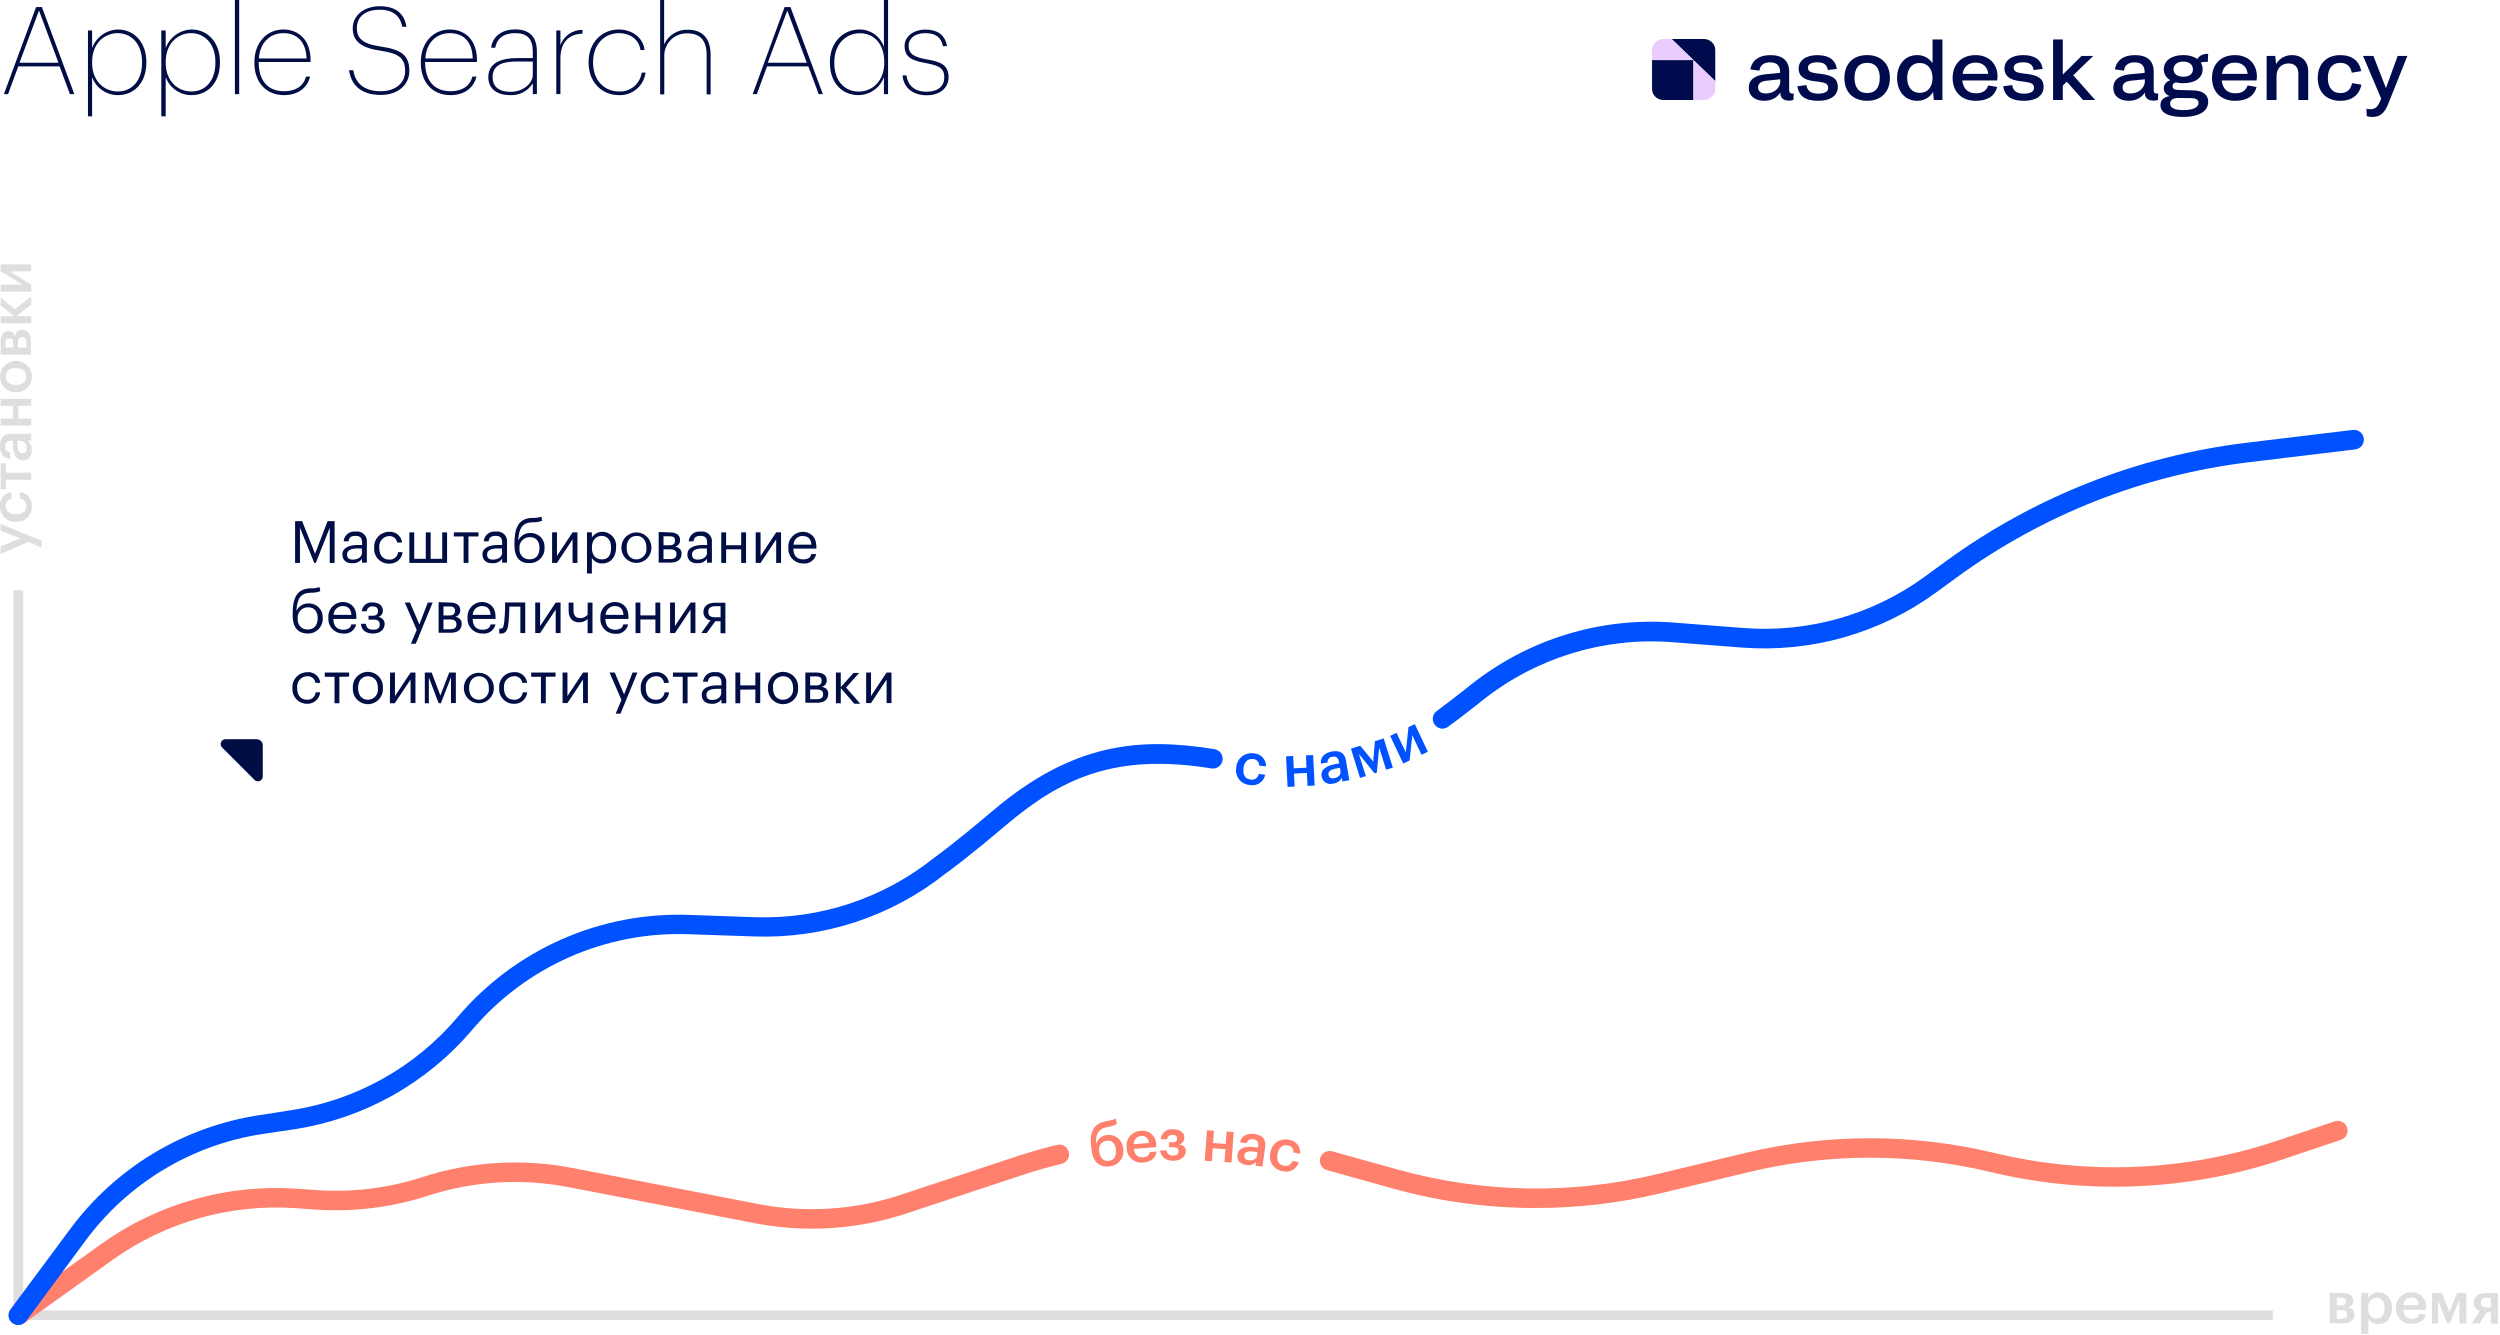 <?xml version="1.0" encoding="UTF-8"?> <svg xmlns="http://www.w3.org/2000/svg" width="513" height="274" viewBox="0 0 513 274" fill="none"> <g clip-path="url(#clip0)"> <path d="M224 236L223.93 235.56C223.53 232.82 224.101 230.64 226.801 230.1L227.18 230.04C227.802 229.946 228.409 229.778 228.991 229.54L229.15 230.67C228.583 230.969 227.967 231.165 227.33 231.25L227.03 231.32C225.3 231.67 224.82 232.86 224.92 234.63H224.98C225.129 234.166 225.411 233.755 225.792 233.451C226.173 233.147 226.635 232.962 227.12 232.92C227.517 232.858 227.923 232.879 228.311 232.983C228.699 233.086 229.061 233.269 229.374 233.521C229.688 233.772 229.945 234.086 230.13 234.442C230.316 234.798 230.425 235.189 230.45 235.59V235.66C230.537 236.082 230.533 236.518 230.44 236.938C230.346 237.359 230.165 237.755 229.909 238.102C229.652 238.448 229.326 238.736 228.95 238.948C228.575 239.159 228.159 239.29 227.73 239.33C225.78 239.62 224.33 238.63 224 236ZM229 235.88V235.83C228.81 234.56 228.15 233.91 227.06 234.07C226.802 234.105 226.554 234.196 226.334 234.336C226.114 234.476 225.927 234.663 225.786 234.883C225.645 235.102 225.554 235.35 225.519 235.609C225.483 235.867 225.504 236.13 225.58 236.38V236.44C225.77 237.67 226.51 238.36 227.58 238.2C228.65 238.04 229.131 237.22 228.941 235.9L229 235.88Z" fill="#FF806C"></path> <path d="M231.2 235.62V235.53C231.132 235.11 231.153 234.681 231.264 234.27C231.374 233.859 231.571 233.476 231.84 233.147C232.11 232.818 232.446 232.55 232.827 232.361C233.208 232.172 233.625 232.066 234.05 232.05C234.46 231.994 234.877 232.029 235.272 232.152C235.667 232.274 236.031 232.482 236.337 232.761C236.643 233.039 236.884 233.381 237.044 233.763C237.203 234.145 237.277 234.557 237.26 234.97V235.39L232.68 235.76C232.82 236.95 233.46 237.56 234.55 237.47C235.43 237.4 235.85 237.02 235.91 236.4L237.31 236.29C237.21 237.63 236.22 238.42 234.6 238.55C234.18 238.607 233.752 238.573 233.346 238.453C232.939 238.332 232.563 238.126 232.241 237.849C231.92 237.573 231.661 237.231 231.482 236.846C231.302 236.462 231.206 236.044 231.2 235.62V235.62ZM234.12 233.1C233.703 233.133 233.315 233.329 233.04 233.645C232.765 233.961 232.625 234.372 232.65 234.79L235.77 234.54C235.6 233.45 235 233 234.12 233.1V233.1Z" fill="#FF806C"></path> <path d="M241.91 234.81C242.78 234.94 243.32 235.38 243.33 236.19C243.33 237.33 242.33 238.19 240.79 238.19C239.25 238.19 238.2 237.44 238.04 236.06H239.37C239.388 236.222 239.439 236.379 239.52 236.521C239.6 236.663 239.709 236.788 239.839 236.887C239.969 236.986 240.117 237.058 240.276 237.098C240.434 237.138 240.599 237.145 240.76 237.12C241.51 237.12 241.84 236.77 241.83 236.21C241.83 235.66 241.46 235.39 240.75 235.41H239.88V234.41H240.62C241.28 234.41 241.55 234.14 241.54 233.61C241.54 233.18 241.27 232.87 240.6 232.89C240.469 232.875 240.335 232.886 240.208 232.922C240.081 232.959 239.962 233.02 239.859 233.103C239.756 233.186 239.67 233.288 239.607 233.405C239.543 233.521 239.504 233.648 239.49 233.78H238.17C238.194 233.481 238.277 233.19 238.415 232.924C238.552 232.658 238.742 232.422 238.972 232.231C239.202 232.039 239.468 231.895 239.754 231.807C240.041 231.719 240.342 231.69 240.64 231.72C241.98 231.72 243.01 232.29 243.03 233.36C243.065 233.699 242.968 234.039 242.76 234.309C242.551 234.578 242.247 234.758 241.91 234.81V234.81Z" fill="#FF806C"></path> <path d="M248.85 235.62L248.67 238.28L247.22 238.18L247.66 231.92L249.1 232.02L248.93 234.54L251.52 234.73L251.7 232.2L253.15 232.3L252.71 238.56L251.26 238.46L251.45 235.8L248.85 235.62Z" fill="#FF806C"></path> <path d="M253.93 236.94C254.13 235.49 255.62 235.16 257.39 235.4L258.16 235.5V235.18C258.27 234.34 258.05 233.9 257.16 233.78C257.019 233.74 256.872 233.729 256.727 233.749C256.582 233.768 256.442 233.818 256.317 233.894C256.193 233.97 256.085 234.071 256.001 234.191C255.917 234.311 255.859 234.447 255.83 234.59L254.44 234.4C254.77 232.97 256 232.52 257.44 232.71C258.88 232.9 259.84 233.61 259.61 235.32L259.06 239.4L257.64 239.2L257.75 238.44C257.494 238.701 257.177 238.895 256.828 239.003C256.479 239.111 256.108 239.131 255.75 239.06C254.62 238.91 253.76 238.23 253.93 236.94ZM257.93 237.02L258.02 236.41L257.28 236.31C256.19 236.16 255.45 236.31 255.35 237.07C255.28 237.6 255.52 237.98 256.23 238.07C257.14 238.2 257.84 237.83 258 237L257.93 237.02Z" fill="#FF806C"></path> <path d="M260.691 236.55V236.45C260.753 236.028 260.902 235.624 261.128 235.262C261.354 234.9 261.653 234.59 262.005 234.349C262.357 234.109 262.756 233.944 263.175 233.865C263.594 233.786 264.025 233.794 264.441 233.89C264.786 233.917 265.122 234.014 265.429 234.174C265.736 234.335 266.008 234.556 266.227 234.824C266.447 235.092 266.61 235.402 266.707 235.734C266.804 236.067 266.832 236.416 266.791 236.76L265.411 236.48C265.433 236.307 265.419 236.131 265.371 235.964C265.323 235.796 265.241 235.64 265.131 235.506C265.021 235.371 264.884 235.26 264.729 235.18C264.574 235.1 264.404 235.052 264.231 235.04C263.231 234.84 262.411 235.45 262.161 236.72V236.82C261.891 238.17 262.411 239 263.451 239.21C263.815 239.308 264.204 239.258 264.532 239.071C264.859 238.883 265.1 238.574 265.201 238.21L266.501 238.47C266.406 238.812 266.245 239.131 266.025 239.409C265.806 239.688 265.533 239.919 265.223 240.091C264.913 240.262 264.571 240.37 264.219 240.408C263.866 240.445 263.51 240.412 263.171 240.31C262.748 240.251 262.344 240.103 261.983 239.875C261.623 239.648 261.315 239.346 261.081 238.991C260.846 238.635 260.69 238.233 260.623 237.812C260.555 237.391 260.578 236.961 260.691 236.55V236.55Z" fill="#FF806C"></path> <path d="M253.68 157.55V157.46C253.707 157.035 253.822 156.62 254.018 156.241C254.213 155.862 254.484 155.527 254.814 155.258C255.145 154.989 255.527 154.79 255.938 154.675C256.348 154.56 256.778 154.531 257.2 154.59C257.546 154.59 257.889 154.659 258.208 154.795C258.528 154.93 258.816 155.128 259.057 155.377C259.298 155.626 259.486 155.922 259.61 156.245C259.734 156.568 259.792 156.914 259.78 157.26L258.38 157.1C258.387 156.926 258.358 156.752 258.297 156.589C258.235 156.427 258.141 156.278 258.021 156.152C257.9 156.026 257.756 155.925 257.596 155.856C257.436 155.787 257.264 155.751 257.09 155.75C256.09 155.64 255.31 156.32 255.16 157.6V157.7C255 159.07 255.58 159.85 256.64 159.97C256.825 160.005 257.014 160.002 257.198 159.963C257.382 159.924 257.556 159.848 257.71 159.742C257.864 159.635 257.996 159.498 258.097 159.34C258.199 159.182 258.267 159.005 258.3 158.82L259.62 158.97C259.554 159.318 259.42 159.649 259.225 159.944C259.03 160.239 258.777 160.492 258.483 160.689C258.189 160.885 257.858 161.021 257.511 161.088C257.164 161.155 256.806 161.153 256.46 161.08C256.036 161.056 255.622 160.942 255.245 160.745C254.868 160.549 254.538 160.275 254.275 159.941C254.012 159.607 253.823 159.222 253.721 158.809C253.618 158.397 253.604 157.968 253.68 157.55V157.55Z" fill="#0051FF"></path> <path d="M265.53 158.74L265.66 161.4L264.21 161.47L263.9 155.2L265.35 155.13L265.48 157.66L268.08 157.53L268 155L269.45 154.93L269.76 161.19L268.31 161.27L268.18 158.61L265.53 158.74Z" fill="#0051FF"></path> <path d="M271.2 159.3C270.96 157.85 272.28 157.09 274.04 156.79L274.81 156.66L274.75 156.34C274.61 155.5 274.27 155.15 273.42 155.29C273.275 155.296 273.134 155.332 273.004 155.395C272.874 155.458 272.758 155.547 272.665 155.657C272.571 155.767 272.501 155.895 272.458 156.033C272.416 156.171 272.403 156.316 272.42 156.46L271.04 156.7C270.92 155.24 271.95 154.44 273.34 154.2C274.73 153.96 275.9 154.34 276.19 156.04L276.88 160.1L275.48 160.34L275.35 159.58C275.181 159.91 274.933 160.193 274.627 160.403C274.322 160.612 273.968 160.742 273.6 160.78C273.345 160.866 273.074 160.896 272.806 160.865C272.538 160.835 272.281 160.746 272.052 160.605C271.822 160.463 271.627 160.273 271.48 160.047C271.333 159.822 271.237 159.567 271.2 159.3ZM275.06 158.18L274.96 157.56L274.23 157.69C273.14 157.87 272.48 158.24 272.61 159C272.7 159.52 273.04 159.81 273.75 159.69C274.64 159.54 275.2 159 275.06 158.18Z" fill="#0051FF"></path> <path d="M280.27 159.26L279.08 159.63L277.21 153.63L279.12 153.03L281.79 156.29L282.13 152.09L283.93 151.52L285.81 157.52L284.44 157.94L283 153.43L282.52 158.54L282.06 158.69L278.83 154.69L280.27 159.26Z" fill="#0051FF"></path> <path d="M285.26 151L286.57 150.38L288.47 154.38L289.02 149.21L290.32 148.59L293 154.26L291.7 154.88L289.81 150.88L289.25 156.05L287.94 156.67L285.26 151Z" fill="#0051FF"></path> <path d="M62 106.94L64.65 113.62L67.22 106.94H68.66V115.51H67.66V108.29L64.81 115.51H64.49L61.55 108.29V115.51H60.55V106.94H62Z" fill="#000E45"></path> <path d="M70.26 113.77C70.26 112.33 71.79 111.83 73.4 111.83H74.3V111.37C74.3 110.37 73.91 109.96 72.95 109.96C71.99 109.96 71.61 110.33 71.51 111.08H70.51C70.533 110.783 70.617 110.493 70.756 110.229C70.895 109.965 71.086 109.732 71.318 109.545C71.551 109.358 71.819 109.22 72.106 109.14C72.394 109.06 72.694 109.04 72.99 109.08C73.297 109.032 73.611 109.057 73.907 109.152C74.204 109.246 74.474 109.409 74.696 109.626C74.918 109.844 75.087 110.11 75.188 110.404C75.289 110.698 75.321 111.012 75.28 111.32V115.46H74.28V114.67C74.05 114.977 73.746 115.221 73.396 115.379C73.046 115.536 72.662 115.602 72.28 115.57C71.18 115.62 70.26 115.05 70.26 113.77ZM74.26 113.32V112.54H73.39C72.13 112.54 71.21 112.86 71.21 113.77C71.21 114.43 71.52 114.83 72.4 114.83C73.49 114.83 74.3 114.28 74.3 113.32H74.26Z" fill="#000E45"></path> <path d="M76.78 112.44V112.34C76.758 111.93 76.819 111.521 76.96 111.135C77.1 110.75 77.317 110.397 77.597 110.097C77.877 109.797 78.215 109.557 78.59 109.391C78.965 109.225 79.37 109.136 79.78 109.13C80.103 109.094 80.43 109.123 80.743 109.214C81.055 109.305 81.346 109.458 81.599 109.662C81.852 109.867 82.062 110.12 82.216 110.406C82.371 110.692 82.467 111.006 82.5 111.33H81.5C81.44 110.939 81.235 110.584 80.925 110.337C80.616 110.091 80.225 109.97 79.83 110C79.538 110.014 79.253 110.089 78.991 110.218C78.73 110.348 78.498 110.53 78.31 110.754C78.123 110.977 77.983 111.237 77.9 111.517C77.818 111.797 77.793 112.09 77.83 112.38V112.48C77.83 114.03 78.67 114.83 79.89 114.83C80.33 114.861 80.765 114.718 81.101 114.432C81.438 114.146 81.649 113.74 81.69 113.3H82.61C82.541 113.969 82.219 114.587 81.71 115.026C81.2 115.465 80.542 115.692 79.87 115.66C79.449 115.674 79.03 115.599 78.64 115.44C78.25 115.281 77.898 115.042 77.607 114.739C77.316 114.435 77.091 114.073 76.949 113.677C76.806 113.281 76.749 112.86 76.78 112.44V112.44Z" fill="#000E45"></path> <path d="M85 109.24V114.67H87.37V109.24H88.37V114.67H90.74V109.24H91.74V115.51H84V109.24H85Z" fill="#000E45"></path> <path d="M96.13 110.08V115.51H95.13V110.08H93.13V109.24H98.18V110.08H96.13Z" fill="#000E45"></path> <path d="M99 113.77C99 112.33 100.53 111.83 102.14 111.83H103.04V111.37C103.04 110.37 102.66 109.96 101.7 109.96C100.74 109.96 100.35 110.33 100.26 111.08H99.26C99.284 110.782 99.369 110.492 99.509 110.228C99.65 109.964 99.842 109.732 100.075 109.545C100.308 109.357 100.577 109.22 100.865 109.14C101.153 109.06 101.454 109.04 101.75 109.08C102.057 109.032 102.371 109.057 102.668 109.152C102.964 109.246 103.234 109.409 103.456 109.626C103.678 109.844 103.847 110.11 103.948 110.404C104.05 110.698 104.081 111.012 104.04 111.32V115.46H103.04V114.67C102.811 114.978 102.507 115.223 102.157 115.38C101.807 115.538 101.422 115.603 101.04 115.57C99.94 115.62 99 115.05 99 113.77ZM103 113.32V112.54H102.14C100.88 112.54 99.95 112.86 99.95 113.77C99.95 114.43 100.27 114.83 101.14 114.83C102.26 114.83 103.06 114.28 103.06 113.32H103Z" fill="#000E45"></path> <path d="M105.57 111.94V111.55C105.57 108.85 106.07 106.43 109.07 106.28H109.31C109.917 106.296 110.523 106.208 111.1 106.02L111.23 106.86C110.625 107.092 109.979 107.201 109.33 107.18H109.15C107.15 107.27 106.48 108.48 106.35 110.81H106.4C106.63 110.36 106.983 109.985 107.419 109.729C107.855 109.474 108.355 109.349 108.86 109.37C109.252 109.359 109.641 109.431 110.003 109.579C110.366 109.728 110.693 109.95 110.964 110.233C111.235 110.515 111.444 110.851 111.578 111.219C111.712 111.587 111.767 111.979 111.74 112.37C111.764 112.787 111.701 113.204 111.555 113.594C111.408 113.985 111.182 114.341 110.89 114.639C110.598 114.938 110.248 115.172 109.86 115.327C109.473 115.482 109.057 115.555 108.64 115.54C106.85 115.62 105.57 114.53 105.57 111.94ZM110.7 112.46C110.7 111.1 110.04 110.22 108.76 110.22C108.459 110.206 108.159 110.258 107.879 110.372C107.6 110.486 107.349 110.66 107.144 110.881C106.938 111.101 106.783 111.364 106.689 111.65C106.596 111.937 106.565 112.241 106.6 112.54V112.54C106.566 112.826 106.593 113.117 106.681 113.391C106.769 113.666 106.916 113.919 107.11 114.131C107.305 114.344 107.544 114.512 107.809 114.624C108.075 114.736 108.362 114.789 108.65 114.78C109.91 114.79 110.7 114 110.7 112.46V112.46Z" fill="#000E45"></path> <path d="M113.29 109.24H114.29V114.07L117.49 109.24H118.49V115.51H117.49V110.68L114.29 115.51H113.29V109.24Z" fill="#000E45"></path> <path d="M121.45 109.24V110.29C121.679 109.936 121.993 109.644 122.363 109.442C122.734 109.239 123.148 109.132 123.57 109.13C123.972 109.128 124.37 109.21 124.738 109.372C125.105 109.535 125.434 109.773 125.704 110.071C125.973 110.37 126.176 110.722 126.299 111.104C126.423 111.486 126.464 111.891 126.42 112.29V112.38C126.42 114.3 125.3 115.62 123.57 115.62C123.147 115.636 122.728 115.538 122.355 115.338C121.983 115.137 121.67 114.841 121.45 114.48V117.69H120.45V109.24H121.45ZM125.39 112.43V112.33C125.39 110.75 124.52 109.96 123.46 109.96C122.4 109.96 121.46 110.73 121.46 112.33V112.43C121.46 114.02 122.3 114.79 123.52 114.79C124.74 114.79 125.39 114 125.39 112.43V112.43Z" fill="#000E45"></path> <path d="M127.51 112.43V112.33C127.51 111.513 127.834 110.73 128.412 110.152C128.989 109.575 129.773 109.25 130.59 109.25C131.407 109.25 132.19 109.575 132.768 110.152C133.345 110.73 133.67 111.513 133.67 112.33V112.43C133.67 112.834 133.59 113.235 133.435 113.609C133.281 113.982 133.054 114.322 132.768 114.608C132.482 114.894 132.142 115.121 131.768 115.276C131.395 115.43 130.994 115.51 130.59 115.51C130.185 115.51 129.785 115.43 129.411 115.276C129.037 115.121 128.698 114.894 128.412 114.608C128.126 114.322 127.899 113.982 127.744 113.609C127.589 113.235 127.51 112.834 127.51 112.43V112.43ZM132.64 112.43V112.34C132.64 110.89 131.84 109.96 130.64 109.96C129.44 109.96 128.59 110.89 128.59 112.33V112.43C128.59 113.87 129.36 114.79 130.64 114.79C130.931 114.781 131.218 114.712 131.481 114.585C131.744 114.459 131.977 114.278 132.166 114.056C132.354 113.833 132.494 113.573 132.576 113.293C132.657 113.013 132.679 112.719 132.64 112.43V112.43Z" fill="#000E45"></path> <path d="M137.35 109.24C138.52 109.24 139.55 109.6 139.55 110.83C139.562 111.134 139.469 111.433 139.287 111.677C139.105 111.921 138.845 112.095 138.55 112.17C139.36 112.35 139.86 112.77 139.86 113.59C139.86 114.84 139 115.44 137.62 115.44H135.16V109.17L137.35 109.24ZM136.15 111.89H137.35C138.17 111.89 138.51 111.6 138.51 110.89C138.51 110.22 138.1 110.04 137.33 110.04H136.15V111.89ZM136.15 114.72H137.51C138.39 114.72 138.81 114.43 138.81 113.72C138.81 113 138.38 112.72 137.51 112.72H136.15V114.72Z" fill="#000E45"></path> <path d="M141.05 113.77C141.05 112.33 142.59 111.83 144.2 111.83H145.1V111.37C145.1 110.37 144.71 109.96 143.75 109.96C142.79 109.96 142.41 110.33 142.31 111.08H141.31C141.333 110.783 141.417 110.493 141.556 110.229C141.695 109.965 141.886 109.732 142.118 109.545C142.351 109.358 142.619 109.22 142.906 109.14C143.194 109.06 143.494 109.04 143.79 109.08C144.097 109.032 144.411 109.057 144.707 109.152C145.004 109.246 145.273 109.409 145.496 109.626C145.718 109.844 145.887 110.11 145.988 110.404C146.089 110.698 146.121 111.012 146.08 111.32V115.46H145.08V114.67C144.85 114.977 144.546 115.221 144.196 115.379C143.846 115.536 143.462 115.602 143.08 115.57C142 115.62 141.05 115.05 141.05 113.77ZM145.05 113.32V112.54H144.18C142.92 112.54 142 112.86 142 113.77C142 114.43 142.31 114.83 143.19 114.83C144.29 114.83 145.1 114.28 145.1 113.32H145.05Z" fill="#000E45"></path> <path d="M149 112.72V115.51H148V109.24H149V111.88H152.09V109.24H153.09V115.51H152.09V112.72H149Z" fill="#000E45"></path> <path d="M155.07 109.24H156.07V114.07L159.27 109.24H160.27V115.51H159.27V110.68L156.07 115.51H155.07V109.24Z" fill="#000E45"></path> <path d="M161.77 112.44V112.34C161.742 111.934 161.796 111.526 161.93 111.141C162.064 110.757 162.275 110.404 162.55 110.103C162.825 109.803 163.159 109.562 163.53 109.394C163.901 109.227 164.303 109.137 164.71 109.13C166.16 109.13 167.52 110.01 167.52 112.25V112.57H162.8C162.8 114.01 163.52 114.79 164.8 114.79C165.8 114.79 166.34 114.43 166.47 113.7H167.47C167.349 114.299 167.005 114.831 166.508 115.187C166.01 115.543 165.397 115.698 164.79 115.62C164.379 115.623 163.971 115.542 163.593 115.382C163.214 115.221 162.873 114.984 162.589 114.686C162.306 114.388 162.087 114.035 161.946 113.648C161.805 113.262 161.745 112.851 161.77 112.44V112.44ZM164.71 109.96C164.224 109.962 163.758 110.151 163.408 110.488C163.057 110.826 162.851 111.284 162.83 111.77H166.5C166.41 110.47 165.75 110 164.71 110V109.96Z" fill="#000E45"></path> <path d="M60.06 126.34V126C60.06 123.3 60.56 120.88 63.56 120.73H63.8C64.404 120.745 65.006 120.657 65.581 120.47L65.721 121.31C65.111 121.54 64.462 121.649 63.81 121.63H63.63C61.63 121.72 60.971 122.93 60.831 125.26H60.88C61.11 124.81 61.463 124.435 61.9 124.179C62.336 123.924 62.836 123.799 63.34 123.82C63.732 123.809 64.121 123.881 64.484 124.029C64.846 124.178 65.173 124.4 65.444 124.683C65.715 124.965 65.924 125.301 66.058 125.669C66.192 126.037 66.247 126.429 66.221 126.82V126.82C66.246 127.237 66.184 127.654 66.039 128.045C65.894 128.436 65.668 128.793 65.378 129.092C65.087 129.391 64.737 129.627 64.35 129.783C63.963 129.939 63.548 130.013 63.13 130C61.34 130 60.06 128.93 60.06 126.34ZM65.191 126.86C65.191 125.5 64.531 124.62 63.251 124.62C62.949 124.605 62.648 124.655 62.367 124.769C62.088 124.882 61.836 125.056 61.63 125.277C61.424 125.498 61.269 125.761 61.176 126.049C61.083 126.336 61.054 126.64 61.09 126.94V126.94C61.056 127.222 61.083 127.508 61.168 127.779C61.253 128.05 61.395 128.3 61.584 128.512C61.773 128.724 62.006 128.893 62.265 129.008C62.525 129.124 62.806 129.182 63.09 129.18C64.4 129.19 65.191 128.36 65.191 126.86Z" fill="#000E45"></path> <path d="M67.38 126.84V126.74C67.352 126.335 67.406 125.928 67.54 125.544C67.673 125.16 67.883 124.807 68.157 124.507C68.431 124.207 68.763 123.965 69.134 123.797C69.504 123.629 69.904 123.538 70.311 123.53C71.77 123.53 73.13 124.41 73.13 126.65V127H68.41C68.41 128.44 69.13 129.22 70.41 129.22C71.41 129.22 71.951 128.86 72.081 128.13H73.081C72.953 128.721 72.607 129.241 72.112 129.588C71.617 129.934 71.009 130.082 70.41 130C70 130.005 69.593 129.925 69.215 129.766C68.837 129.607 68.495 129.373 68.211 129.077C67.927 128.78 67.707 128.429 67.564 128.044C67.421 127.66 67.359 127.25 67.38 126.84ZM70.311 124.36C69.826 124.362 69.36 124.552 69.012 124.889C68.663 125.226 68.459 125.685 68.441 126.17H72.111C72.001 124.87 71.361 124.36 70.311 124.36Z" fill="#000E45"></path> <path d="M77.6 126.61C77.957 126.63 78.292 126.785 78.539 127.043C78.786 127.301 78.926 127.643 78.93 128V128C78.93 129.14 78.04 130 76.54 130C75.04 130 74.13 129.26 74.07 128H75.07C75.16 128.76 75.53 129.21 76.57 129.21C77.61 129.21 77.92 128.81 77.92 128.14C77.92 127.42 77.48 127.14 76.62 127.14H75.62V126.35H76.4C77.23 126.35 77.57 126.06 77.57 125.35C77.57 124.81 77.25 124.43 76.49 124.43C76.343 124.413 76.193 124.426 76.05 124.467C75.907 124.509 75.774 124.578 75.658 124.67C75.542 124.763 75.445 124.878 75.373 125.009C75.302 125.139 75.257 125.282 75.24 125.43H74.24C74.263 125.159 74.342 124.896 74.47 124.657C74.598 124.417 74.774 124.206 74.986 124.037C75.199 123.868 75.443 123.743 75.705 123.672C75.967 123.6 76.241 123.582 76.51 123.62C77.63 123.62 78.57 124.21 78.57 125.32C78.572 125.612 78.479 125.896 78.303 126.129C78.128 126.362 77.881 126.531 77.6 126.61V126.61Z" fill="#000E45"></path> <path d="M83.061 123.64H84.13L86.051 128.14L87.781 123.64H88.781L85.32 132.09H84.32L85.511 129.26L83.061 123.64Z" fill="#000E45"></path> <path d="M92.24 123.64C93.41 123.64 94.44 124 94.44 125.23C94.452 125.534 94.359 125.833 94.177 126.077C93.995 126.321 93.735 126.495 93.44 126.57C94.24 126.75 94.74 127.17 94.74 127.99C94.74 129.24 93.88 129.84 92.5 129.84H90V123.57L92.24 123.64ZM91 126.29H92.2C93.02 126.29 93.36 126 93.36 125.29C93.36 124.62 92.95 124.44 92.19 124.44H91V126.29ZM91 129.12H92.37C93.24 129.12 93.66 128.83 93.66 128.12C93.66 127.4 93.23 127.12 92.37 127.12H91V129.12Z" fill="#000E45"></path> <path d="M95.94 126.84V126.74C95.912 126.335 95.966 125.928 96.099 125.544C96.233 125.16 96.443 124.807 96.717 124.507C96.991 124.207 97.323 123.965 97.693 123.797C98.063 123.629 98.464 123.538 98.87 123.53C100.32 123.53 101.69 124.41 101.69 126.65V127H97C97 128.44 97.72 129.22 99 129.22C100 129.22 100.54 128.86 100.67 128.13H101.67C101.542 128.721 101.196 129.241 100.701 129.588C100.206 129.934 99.599 130.082 99 130C98.587 130.009 98.177 129.932 97.795 129.775C97.413 129.618 97.068 129.384 96.781 129.088C96.493 128.791 96.27 128.438 96.126 128.052C95.981 127.665 95.918 127.252 95.94 126.84V126.84ZM98.87 124.36C98.385 124.362 97.92 124.552 97.571 124.889C97.223 125.226 97.018 125.685 97 126.17H100.67C100.58 124.87 99.92 124.36 98.87 124.36Z" fill="#000E45"></path> <path d="M102.86 130H102.54H102.44V129H102.52C102.604 129.008 102.687 129.008 102.77 129C103.3 129 103.4 128.28 103.49 127.42C103.58 126.56 103.6 125.74 103.64 124.97V123.63H107.78V129.9H106.78V124.47H104.52C104.52 125.29 104.46 126.55 104.37 127.47C104.26 129.16 103.88 130 102.86 130Z" fill="#000E45"></path> <path d="M109.83 123.64H110.83V128.47L114.03 123.64H115.03V129.91H114.03V125.08L110.83 129.91H109.83V123.64Z" fill="#000E45"></path> <path d="M120.58 127C120.346 127.238 120.065 127.423 119.755 127.543C119.445 127.664 119.112 127.717 118.78 127.7C117.65 127.7 116.68 127.02 116.68 125.29V123.66H117.68V125.24C117.68 126.34 118.17 126.84 119.05 126.84C119.342 126.853 119.633 126.796 119.899 126.674C120.165 126.552 120.398 126.369 120.58 126.14V123.66H121.58V129.93H120.58V127Z" fill="#000E45"></path> <path d="M123.2 126.84V126.74C123.171 126.334 123.226 125.926 123.36 125.541C123.494 125.157 123.705 124.804 123.98 124.503C124.255 124.203 124.588 123.962 124.96 123.794C125.331 123.627 125.733 123.537 126.14 123.53C127.59 123.53 128.96 124.41 128.96 126.65V127H124.23C124.23 128.44 124.95 129.22 126.23 129.22C127.23 129.22 127.76 128.86 127.89 128.13H128.89C128.768 128.729 128.424 129.261 127.927 129.617C127.43 129.973 126.816 130.128 126.21 130.05C125.797 130.052 125.388 129.969 125.008 129.806C124.628 129.643 124.287 129.403 124.004 129.102C123.721 128.801 123.504 128.444 123.366 128.055C123.227 127.666 123.171 127.252 123.2 126.84V126.84ZM126.14 124.36C125.655 124.362 125.189 124.552 124.841 124.889C124.492 125.226 124.288 125.685 124.27 126.17H127.94C127.84 124.87 127.18 124.36 126.14 124.36Z" fill="#000E45"></path> <path d="M131.41 127.12V129.91H130.41V123.64H131.41V126.28H134.49V123.64H135.49V129.91H134.49V127.12H131.41Z" fill="#000E45"></path> <path d="M137.5 123.64H138.5V128.47L141.7 123.64H142.7V129.91H141.7V125.08L138.5 129.91H137.5V123.64Z" fill="#000E45"></path> <path d="M143.891 129.91L145.791 127.28C145.382 127.237 145.005 127.041 144.736 126.731C144.467 126.421 144.326 126.02 144.341 125.61V125.61C144.341 124.23 145.431 123.68 146.741 123.68H148.851V129.95H147.851V127.49H146.771L145.001 129.91H143.891ZM145.341 125.57C145.341 126.25 145.691 126.66 146.681 126.66H147.861V124.39H146.681C145.731 124.43 145.341 124.84 145.341 125.57V125.57Z" fill="#000E45"></path> <path d="M60.001 141.24V141.14C59.979 140.73 60.04 140.321 60.181 139.935C60.321 139.55 60.538 139.197 60.818 138.897C61.098 138.597 61.436 138.357 61.811 138.191C62.186 138.025 62.59 137.936 63.001 137.93C63.323 137.894 63.65 137.922 63.961 138.013C64.273 138.104 64.564 138.255 64.817 138.459C65.069 138.662 65.279 138.914 65.435 139.199C65.59 139.484 65.687 139.797 65.721 140.12H64.721C64.668 139.71 64.456 139.337 64.13 139.082C63.804 138.828 63.391 138.712 62.98 138.76C62.689 138.774 62.404 138.849 62.142 138.978C61.881 139.108 61.649 139.29 61.461 139.514C61.273 139.737 61.134 139.997 61.051 140.277C60.968 140.556 60.944 140.85 60.98 141.14V141.24C60.98 142.79 61.821 143.59 62.98 143.59C63.422 143.623 63.858 143.481 64.195 143.195C64.532 142.908 64.742 142.501 64.781 142.06H65.71C65.64 142.728 65.317 143.344 64.808 143.783C64.299 144.221 63.642 144.449 62.971 144.42C62.563 144.417 62.161 144.331 61.789 144.167C61.416 144.003 61.081 143.765 60.803 143.468C60.525 143.17 60.31 142.819 60.172 142.436C60.035 142.053 59.976 141.646 60.001 141.24V141.24Z" fill="#000E45"></path> <path d="M69.641 138.88V144.31H68.641V138.88H66.641V138H71.641V138.84L69.641 138.88Z" fill="#000E45"></path> <path d="M72.4 141.23V141.13C72.377 140.71 72.439 140.29 72.583 139.895C72.727 139.5 72.951 139.138 73.239 138.832C73.528 138.527 73.876 138.283 74.263 138.117C74.649 137.95 75.065 137.864 75.486 137.864C75.906 137.864 76.322 137.95 76.709 138.117C77.095 138.283 77.443 138.527 77.732 138.832C78.02 139.138 78.244 139.5 78.388 139.895C78.532 140.29 78.594 140.71 78.57 141.13V141.23C78.594 141.65 78.532 142.07 78.388 142.465C78.244 142.86 78.02 143.222 77.732 143.528C77.443 143.833 77.095 144.077 76.709 144.243C76.322 144.41 75.906 144.496 75.486 144.496C75.065 144.496 74.649 144.41 74.263 144.243C73.876 144.077 73.528 143.833 73.239 143.528C72.951 143.222 72.727 142.86 72.583 142.465C72.439 142.07 72.377 141.65 72.4 141.23ZM77.54 141.23V141.14C77.54 139.69 76.731 138.76 75.49 138.76C74.251 138.76 73.49 139.69 73.49 141.13V141.23C73.49 142.67 74.251 143.59 75.49 143.59C75.786 143.588 76.079 143.524 76.347 143.4C76.616 143.277 76.856 143.097 77.05 142.874C77.244 142.651 77.388 142.389 77.472 142.105C77.557 141.821 77.58 141.523 77.54 141.23V141.23Z" fill="#000E45"></path> <path d="M80.05 138H81.05V142.83L84.25 138H85.25V144.27H84.25V139.44L81 144.31H80L80.05 138Z" fill="#000E45"></path> <path d="M88 144.31H87.17V138H88.57L90.36 142.71L92.18 138H93.54V144.27H92.54V139L90.47 144.29H90L88 139V144.31Z" fill="#000E45"></path> <path d="M95.18 141.23V141.13C95.18 140.726 95.259 140.325 95.414 139.951C95.569 139.578 95.796 139.238 96.082 138.952C96.368 138.666 96.707 138.439 97.081 138.284C97.455 138.13 97.855 138.05 98.26 138.05C98.664 138.05 99.065 138.13 99.438 138.284C99.812 138.439 100.152 138.666 100.438 138.952C100.724 139.238 100.95 139.578 101.105 139.951C101.26 140.325 101.34 140.726 101.34 141.13V141.23C101.34 141.634 101.26 142.035 101.105 142.409C100.95 142.782 100.724 143.122 100.438 143.408C100.152 143.694 99.812 143.921 99.438 144.076C99.065 144.23 98.664 144.31 98.26 144.31C97.855 144.31 97.455 144.23 97.081 144.076C96.707 143.921 96.368 143.694 96.082 143.408C95.796 143.122 95.569 142.782 95.414 142.409C95.259 142.035 95.18 141.634 95.18 141.23ZM100.31 141.23V141.14C100.31 139.69 99.51 138.76 98.31 138.76C97.11 138.76 96.26 139.69 96.26 141.13V141.23C96.26 142.67 97.03 143.59 98.31 143.59C98.601 143.581 98.888 143.512 99.151 143.385C99.414 143.259 99.647 143.078 99.836 142.856C100.024 142.633 100.164 142.373 100.246 142.093C100.327 141.813 100.349 141.519 100.31 141.23V141.23Z" fill="#000E45"></path> <path d="M102.43 141.24V141.14C102.401 140.729 102.458 140.316 102.595 139.927C102.733 139.539 102.95 139.183 103.231 138.882C103.513 138.58 103.853 138.34 104.231 138.177C104.61 138.013 105.018 137.929 105.43 137.93C105.753 137.894 106.08 137.922 106.393 138.013C106.705 138.103 106.996 138.255 107.25 138.458C107.504 138.662 107.715 138.913 107.871 139.198C108.027 139.483 108.125 139.797 108.16 140.12H107.16C107.135 139.916 107.071 139.72 106.97 139.541C106.869 139.362 106.734 139.205 106.572 139.079C106.411 138.953 106.226 138.86 106.028 138.805C105.83 138.75 105.624 138.735 105.42 138.76C105.128 138.773 104.842 138.846 104.58 138.975C104.318 139.105 104.085 139.287 103.897 139.511C103.709 139.734 103.57 139.995 103.488 140.275C103.405 140.556 103.383 140.85 103.42 141.14V141.24C103.42 142.79 104.26 143.59 105.47 143.59C105.911 143.623 106.348 143.481 106.685 143.195C107.022 142.908 107.232 142.501 107.27 142.06H108.19C108.124 142.728 107.804 143.346 107.296 143.785C106.788 144.224 106.131 144.451 105.46 144.42C105.048 144.425 104.639 144.345 104.26 144.185C103.88 144.025 103.537 143.788 103.253 143.49C102.969 143.191 102.749 142.838 102.607 142.451C102.466 142.063 102.405 141.651 102.43 141.24Z" fill="#000E45"></path> <path d="M112 138.88V144.31H111V138.88H109V138H114V138.84L112 138.88Z" fill="#000E45"></path> <path d="M115.44 138H116.44V142.83L119.64 138H120.64V144.27H119.64V139.44L116.44 144.27H115.44V138Z" fill="#000E45"></path> <path d="M125.07 138H126.14L128.06 142.5L129.8 138H130.8L127.33 146.45H126.33L127.52 143.62L125.07 138Z" fill="#000E45"></path> <path d="M131.48 141.24V141.14C131.458 140.726 131.521 140.312 131.665 139.924C131.808 139.535 132.029 139.18 132.315 138.879C132.6 138.579 132.944 138.34 133.325 138.176C133.706 138.013 134.116 137.929 134.53 137.93C134.853 137.894 135.179 137.922 135.491 138.013C135.803 138.104 136.093 138.255 136.346 138.459C136.599 138.662 136.809 138.914 136.964 139.199C137.119 139.484 137.216 139.797 137.25 140.12H136.25C136.227 139.917 136.163 139.72 136.063 139.542C135.963 139.363 135.829 139.206 135.668 139.08C135.507 138.953 135.323 138.86 135.126 138.805C134.929 138.75 134.723 138.735 134.52 138.76C134.229 138.774 133.943 138.849 133.682 138.978C133.42 139.108 133.188 139.29 133.001 139.514C132.813 139.737 132.673 139.997 132.591 140.277C132.508 140.556 132.484 140.85 132.52 141.14V141.24C132.52 142.79 133.36 143.59 134.57 143.59C135.011 143.623 135.447 143.481 135.784 143.195C136.121 142.908 136.332 142.501 136.37 142.06H137.29C137.224 142.728 136.904 143.346 136.396 143.785C135.888 144.224 135.231 144.451 134.56 144.42C134.144 144.432 133.73 144.357 133.344 144.2C132.958 144.043 132.609 143.808 132.32 143.508C132.03 143.209 131.806 142.853 131.661 142.463C131.517 142.072 131.455 141.656 131.48 141.24V141.24Z" fill="#000E45"></path> <path d="M141.09 138.88V144.31H140.09V138.88H138.09V138H143.14V138.84L141.09 138.88Z" fill="#000E45"></path> <path d="M144 142.57C144 141.13 145.54 140.63 147.14 140.63H148.04V140.17C148.04 139.17 147.66 138.76 146.7 138.76C145.74 138.76 145.36 139.13 145.26 139.88H144.26C144.289 139.587 144.378 139.303 144.52 139.045C144.661 138.787 144.854 138.56 145.085 138.378C145.317 138.196 145.583 138.062 145.867 137.985C146.151 137.908 146.448 137.89 146.74 137.93C147.047 137.882 147.361 137.907 147.658 138.002C147.954 138.096 148.224 138.259 148.446 138.476C148.668 138.694 148.837 138.96 148.938 139.254C149.04 139.548 149.071 139.862 149.03 140.17V144.31H148.03V143.52C147.802 143.829 147.498 144.074 147.148 144.232C146.797 144.389 146.413 144.454 146.03 144.42C144.91 144.42 144 143.86 144 142.57ZM148 142.12V141.34H147.14C145.88 141.34 144.96 141.66 144.96 142.57C144.96 143.23 145.27 143.63 146.15 143.63C147.22 143.63 148 143.08 148 142.12Z" fill="#000E45"></path> <path d="M151.9 141.52V144.31H150.9V138H151.9V140.64H155V138H156V144.27H155V141.48L151.9 141.52Z" fill="#000E45"></path> <path d="M157.6 141.23V141.13C157.576 140.71 157.638 140.29 157.782 139.895C157.926 139.5 158.15 139.138 158.439 138.832C158.727 138.527 159.076 138.283 159.462 138.117C159.848 137.95 160.264 137.864 160.685 137.864C161.105 137.864 161.521 137.95 161.908 138.117C162.294 138.283 162.642 138.527 162.931 138.832C163.22 139.138 163.443 139.5 163.587 139.895C163.732 140.29 163.794 140.71 163.77 141.13V141.23C163.794 141.65 163.732 142.07 163.587 142.465C163.443 142.86 163.22 143.222 162.931 143.528C162.642 143.833 162.294 144.077 161.908 144.243C161.521 144.41 161.105 144.496 160.685 144.496C160.264 144.496 159.848 144.41 159.462 144.243C159.076 144.077 158.727 143.833 158.439 143.528C158.15 143.222 157.926 142.86 157.782 142.465C157.638 142.07 157.576 141.65 157.6 141.23V141.23ZM162.74 141.23V141.14C162.74 139.69 161.93 138.76 160.69 138.76C160.392 138.76 160.098 138.824 159.827 138.947C159.556 139.071 159.315 139.251 159.12 139.475C158.924 139.7 158.779 139.964 158.695 140.25C158.61 140.535 158.588 140.835 158.63 141.13V141.23C158.63 142.67 159.4 143.59 160.69 143.59C160.985 143.587 161.276 143.521 161.545 143.397C161.813 143.273 162.051 143.094 162.245 142.871C162.439 142.648 162.583 142.386 162.668 142.103C162.754 141.821 162.778 141.523 162.74 141.23V141.23Z" fill="#000E45"></path> <path d="M167.44 138C168.62 138 169.65 138.36 169.65 139.59C169.662 139.894 169.569 140.193 169.387 140.437C169.205 140.681 168.945 140.855 168.65 140.93C169.45 141.11 169.96 141.53 169.96 142.35C169.96 143.6 169.09 144.2 167.72 144.2H165.26V138H167.44ZM166.24 140.65H167.44C168.27 140.65 168.6 140.36 168.6 139.65C168.6 138.98 168.2 138.8 167.43 138.8H166.24V140.65ZM166.24 143.48H167.61C168.48 143.48 168.9 143.19 168.9 142.48C168.9 141.76 168.47 141.48 167.61 141.48H166.24V143.48Z" fill="#000E45"></path> <path d="M172.53 144.31H171.53V138H172.53V141L175.13 138.08H176.3L173.61 141.08L176.52 144.4H175.31L172.53 141.2V144.31Z" fill="#000E45"></path> <path d="M177.73 138H178.73V142.83L181.93 138H182.93V144.27H181.93V139.44L178.73 144.27H177.73V138Z" fill="#000E45"></path> <path d="M480.601 265.32C481.901 265.32 482.891 265.74 482.891 266.89C482.907 267.218 482.802 267.54 482.595 267.795C482.388 268.049 482.095 268.219 481.771 268.27C482.631 268.45 483.161 268.87 483.161 269.69C483.161 270.89 482.321 271.54 480.821 271.54H478.061V265.27L480.601 265.32ZM479.521 267.88H480.391C481.101 267.88 481.391 267.63 481.391 267.05C481.391 266.48 481.021 266.31 480.331 266.31H479.511L479.521 267.88ZM479.521 270.62H480.521C481.271 270.62 481.641 270.37 481.641 269.75C481.641 269.16 481.291 268.87 480.571 268.87H479.491L479.521 270.62Z" fill="#DEDEDE"></path> <path d="M486 265.32V266.32C486.218 265.972 486.52 265.686 486.878 265.486C487.237 265.287 487.64 265.182 488.05 265.18C489.62 265.18 490.83 266.36 490.83 268.37V268.47C490.83 270.47 489.67 271.71 488.05 271.71C487.64 271.732 487.233 271.641 486.871 271.447C486.509 271.253 486.208 270.963 486 270.61V273.74H484.5V265.32H486ZM489.34 268.49V268.4C489.34 267.01 488.63 266.32 487.68 266.32C486.73 266.32 485.95 267 485.95 268.4V268.49C485.95 269.9 486.63 270.56 487.69 270.56C488.75 270.56 489.29 269.85 489.29 268.49H489.34Z" fill="#DEDEDE"></path> <path d="M491.67 268.52V268.42C491.644 267.998 491.705 267.575 491.851 267.178C491.997 266.781 492.224 266.418 492.517 266.113C492.81 265.809 493.164 265.568 493.555 265.408C493.947 265.247 494.367 265.169 494.79 265.18C495.206 265.152 495.623 265.216 496.012 265.368C496.4 265.52 496.75 265.755 497.037 266.058C497.323 266.361 497.54 266.724 497.67 267.12C497.8 267.516 497.841 267.936 497.79 268.35V268.77H493.2C493.2 269.97 493.84 270.63 494.93 270.63C495.8 270.63 496.26 270.28 496.37 269.63H497.77C497.57 270.96 496.51 271.63 494.89 271.63C494.469 271.661 494.045 271.603 493.648 271.46C493.25 271.316 492.888 271.09 492.584 270.796C492.28 270.502 492.041 270.148 491.884 269.756C491.726 269.363 491.653 268.942 491.67 268.52V268.52ZM494.79 266.24C494.372 266.242 493.972 266.406 493.672 266.697C493.372 266.987 493.195 267.383 493.18 267.8H496.31C496.23 266.71 495.7 266.24 494.79 266.24Z" fill="#DEDEDE"></path> <path d="M500.3 271.59H499.05V265.32H501.05L502.62 269.23L504.2 265.32H506.08V271.59H504.66V266.85L502.66 271.59H502.18L500.27 266.85L500.3 271.59Z" fill="#DEDEDE"></path> <path d="M507.18 271.59L508.89 269.01C508.513 268.928 508.178 268.715 507.944 268.409C507.71 268.104 507.591 267.725 507.61 267.34V267.34C507.61 266.03 508.56 265.34 510.04 265.34H512.56V271.61H511.12V269.31H510.26L508.77 271.61L507.18 271.59ZM509.07 267.32C509.07 267.95 509.41 268.26 510.24 268.26H511.12V266.34H510.24C509.46 266.37 509.07 266.68 509.07 267.32Z" fill="#DEDEDE"></path> <path d="M0.13 113.7V112.12L4.13 110.46L0.13 108.92V107.51L8.55 110.93V112.35L5.77 111.21L0.13 113.7Z" fill="#DEDEDE"></path> <path d="M3.35 107.07H3.25C2.825 107.092 2.4 107.026 2.002 106.877C1.603 106.727 1.24 106.496 0.935 106.2C0.63 105.903 0.39 105.546 0.229 105.152C0.068 104.758 -0.01 104.335 0 103.91C-0.047 103.563 -0.023 103.21 0.071 102.872C0.165 102.535 0.327 102.22 0.547 101.948C0.767 101.675 1.041 101.451 1.351 101.288C1.661 101.125 2.001 101.027 2.35 101V102.4C2.176 102.414 2.007 102.462 1.853 102.543C1.698 102.623 1.561 102.734 1.45 102.868C1.339 103.002 1.256 103.157 1.206 103.324C1.157 103.491 1.141 103.667 1.16 103.84C1.16 104.84 1.93 105.54 3.23 105.54H3.32C4.7 105.54 5.41 104.87 5.41 103.81C5.422 103.622 5.397 103.434 5.337 103.256C5.276 103.077 5.18 102.913 5.056 102.772C4.931 102.63 4.78 102.515 4.611 102.433C4.442 102.35 4.258 102.301 4.07 102.29V101C4.424 101.026 4.768 101.123 5.084 101.284C5.399 101.446 5.679 101.668 5.907 101.939C6.136 102.211 6.307 102.525 6.413 102.863C6.518 103.201 6.554 103.557 6.52 103.91C6.543 104.332 6.477 104.754 6.326 105.149C6.175 105.543 5.942 105.901 5.643 106.2C5.343 106.498 4.984 106.73 4.589 106.88C4.194 107.03 3.772 107.095 3.35 107.07V107.07Z" fill="#DEDEDE"></path> <path d="M1.21 97H6.4V98.45H1.21V100.37H0.13V95.06H1.21V97Z" fill="#DEDEDE"></path> <path d="M4.67 94.45C3.2 94.45 2.67 93.02 2.67 91.23V90.46H2.35C1.5 90.46 1.09 90.73 1.09 91.59C1.06 91.737 1.063 91.889 1.1 92.034C1.137 92.18 1.206 92.315 1.302 92.43C1.398 92.546 1.518 92.638 1.655 92.7C1.791 92.762 1.94 92.793 2.09 92.79V94.2C0.61 94.06 0 92.91 0 91.51C0 90.11 0.56 89 2.29 89H6.4V90.43H5.64C5.936 90.65 6.172 90.942 6.325 91.278C6.479 91.613 6.546 91.982 6.52 92.35C6.52 93.5 6 94.45 4.67 94.45ZM4.21 90.45H3.59V91.19C3.59 92.29 3.84 93 4.59 93C5.11 93 5.46 92.71 5.46 92C5.48 91.1 5 90.46 4.21 90.46V90.45Z" fill="#DEDEDE"></path> <path d="M3.74 85.88H6.4V87.33H0.13V85.88H2.66V83.28H0.13V81.83H6.4V83.28H3.74V85.88Z" fill="#DEDEDE"></path> <path d="M3.331 80.52H3.241C2.387 80.52 1.567 80.181 0.964 79.577C0.36 78.973 0.021 78.154 0.021 77.3C0.021 76.446 0.36 75.627 0.964 75.023C1.567 74.419 2.387 74.08 3.241 74.08H3.341C4.194 74.08 5.014 74.419 5.617 75.023C6.221 75.627 6.561 76.446 6.561 77.3C6.561 78.154 6.221 78.973 5.617 79.577C5.014 80.181 4.194 80.52 3.341 80.52H3.331ZM3.331 75.52H3.231C1.931 75.52 1.141 76.16 1.141 77.25C1.141 78.34 1.921 79 3.211 79H3.311C4.611 79 5.401 78.36 5.401 77.26C5.401 76.16 4.611 75.56 3.311 75.56L3.331 75.52Z" fill="#DEDEDE"></path> <path d="M0.13 70.23C0.13 68.93 0.55 67.94 1.7 67.94C2.028 67.924 2.35 68.029 2.604 68.236C2.859 68.442 3.028 68.736 3.08 69.06C3.26 68.2 3.68 67.67 4.49 67.67C5.69 67.67 6.33 68.51 6.33 70.01V72.76H0.13V70.23ZM2.7 71.31V70.44C2.7 69.73 2.45 69.44 1.87 69.44C1.29 69.44 1.12 69.81 1.12 70.5V71.32L2.7 71.31ZM5.43 71.31V70.31C5.43 69.56 5.18 69.18 4.57 69.18C3.98 69.18 3.69 69.54 3.69 70.26V71.34L5.43 71.31Z" fill="#DEDEDE"></path> <path d="M6.4 64.88V66.33H0.13V64.88H2.91L0.13 62.64V61.06L3 63.49L6.4 60.85V62.53L3.33 64.88H6.4Z" fill="#DEDEDE"></path> <path d="M0.13 59.85V58.4H4.57L0.13 55.69V54.25H6.4V55.69H2L6.4 58.4V59.85H0.13Z" fill="#DEDEDE"></path> <path d="M8.6 1.45L15.25 19.32H14.35L12.23 13.62H3.75L1.65 19.32H0.8L7.4 1.45H8.6ZM12 12.87L8 2.17L4 12.87H12Z" fill="#000E45"></path> <path d="M18.9 6.25V9.85C19.305 8.755 20.029 7.807 20.98 7.13C21.93 6.452 23.063 6.076 24.23 6.05C27.4 6.05 30.03 8.6 30.03 12.67V12.87C30.03 17.05 27.45 19.52 24.23 19.52C23.067 19.531 21.93 19.181 20.976 18.519C20.021 17.856 19.296 16.913 18.9 15.82V23.87H18.05V6.25H18.9ZM29.15 12.9V12.7C29.15 8.9 26.85 6.8 24.15 6.8C21.45 6.8 18.9 8.9 18.9 12.7V12.9C18.9 16.6 21.33 18.77 24.18 18.77C27.03 18.77 29.15 16.6 29.15 12.9Z" fill="#000E45"></path> <path d="M34.001 6.25V9.85C34.406 8.755 35.13 7.807 36.081 7.13C37.031 6.452 38.163 6.076 39.331 6.05C42.501 6.05 45.131 8.6 45.131 12.67V12.87C45.131 17.05 42.551 19.52 39.331 19.52C38.168 19.531 37.031 19.181 36.076 18.519C35.122 17.856 34.396 16.913 34.001 15.82V23.87H33.101V6.25H34.001ZM44.201 12.9V12.7C44.201 8.9 41.901 6.8 39.201 6.8C36.501 6.8 34.001 8.9 34.001 12.7V12.9C34.001 16.6 36.431 18.77 39.281 18.77C42.131 18.77 44.201 16.6 44.201 12.9Z" fill="#000E45"></path> <path d="M49.08 0V19.32H48.2V0H49.08Z" fill="#000E45"></path> <path d="M52.2 12.9V12.7C52.2 8.8 54.73 6.05 58.13 6.05C61.33 6.05 63.73 8.25 63.73 12.35V12.72H53.08C53.08 16.55 54.93 18.72 58.3 18.72C60.58 18.72 62.3 17.72 62.78 15.72H63.63C63.03 18.15 61 19.52 58.3 19.52C54.48 19.52 52.2 16.77 52.2 12.9ZM58.13 6.8C55.33 6.8 53.3 8.87 53.13 12H62.91C62.78 8.52 60.93 6.8 58.13 6.8V6.8Z" fill="#000E45"></path> <path d="M71.63 14.4H72.5C72.83 16.72 74.35 18.72 78.13 18.72C81.25 18.72 83.13 16.95 83.13 14.6C83.13 11.85 81.76 10.95 78.06 10.4C74.06 9.82 72.38 8.4 72.38 5.82C72.38 3.24 74.61 1.28 77.93 1.28C81.25 1.28 83 2.82 83.4 5.5H82.55C82.12 3.3 80.7 2 77.9 2C75.1 2 73.23 3.33 73.23 5.75C73.23 7.85 74.4 9.03 78.15 9.55C82.15 10.15 84 11.2 84 14.55C84 17.28 81.8 19.48 78.13 19.48C73.93 19.5 72 17.25 71.63 14.4Z" fill="#000E45"></path> <path d="M86.351 12.9V12.7C86.351 8.8 88.881 6.05 92.281 6.05C95.481 6.05 97.871 8.25 97.871 12.35V12.72H87.231C87.231 16.55 89.081 18.72 92.451 18.72C94.731 18.72 96.451 17.72 96.921 15.72H97.771C97.171 18.15 95.151 19.52 92.451 19.52C88.631 19.52 86.351 16.77 86.351 12.9ZM92.281 6.8C89.481 6.8 87.451 8.87 87.281 12H97.001C96.921 8.52 95.081 6.8 92.281 6.8V6.8Z" fill="#000E45"></path> <path d="M100.2 15.85C100.2 12.85 102.93 11.92 106.08 11.92H109.33V10.65C109.33 7.95 108.2 6.8 105.68 6.8C103.58 6.8 102 7.7 101.63 9.8H100.78C101.1 7.23 103.3 6.03 105.7 6.03C108.63 6.03 110.17 7.5 110.17 10.63V19.3H109.33V17.1C108.843 17.883 108.154 18.52 107.336 18.946C106.518 19.372 105.601 19.57 104.68 19.52C102 19.52 100.2 18.25 100.2 15.85ZM109.33 15.32V12.62H106.08C103.3 12.62 101.08 13.22 101.08 15.85C101.08 17.75 102.36 18.85 104.76 18.85C107.16 18.85 109.33 17.25 109.33 15.32Z" fill="#000E45"></path> <path d="M115 6.25V9.25C115.341 8.325 115.958 7.528 116.769 6.967C117.58 6.407 118.545 6.111 119.53 6.12V6.9C117 7 115 8.37 115 12V19.3H114.15V6.25H115Z" fill="#000E45"></path> <path d="M120.78 12.9V12.7C120.78 8.7 123.55 6.05 126.95 6.05C129.55 6.05 131.95 7.57 132.27 10.27H131.42C131.1 8 129.18 6.8 127 6.8C124.08 6.8 121.7 9.05 121.7 12.7V12.9C121.7 16.5 124.05 18.77 126.98 18.77C128.106 18.835 129.215 18.473 130.085 17.755C130.954 17.038 131.521 16.018 131.67 14.9H132.47C132.301 16.218 131.643 17.425 130.626 18.28C129.609 19.136 128.308 19.578 126.98 19.52C123.5 19.52 120.78 16.85 120.78 12.9Z" fill="#000E45"></path> <path d="M136.28 0V9.1C136.703 8.174 137.392 7.394 138.259 6.86C139.126 6.326 140.132 6.061 141.15 6.1C143.97 6.1 145.82 7.67 145.82 11.3V19.37H145V11.27C145 8.17 143.55 6.85 141.06 6.85C140.442 6.824 139.825 6.924 139.247 7.144C138.669 7.365 138.142 7.7 137.697 8.13C137.253 8.561 136.901 9.077 136.662 9.648C136.424 10.218 136.304 10.832 136.31 11.45V19.37H135.46V0H136.28Z" fill="#000E45"></path> <path d="M162.2 1.45L168.85 19.32H168L165.87 13.62H157.4L155.3 19.32H154.45L161 1.45H162.2ZM165.55 12.87L161.55 2.17L157.55 12.87H165.55Z" fill="#000E45"></path> <path d="M170.3 12.92V12.72C170.3 8.67 173 6.05 176.38 6.05C177.487 6.044 178.568 6.389 179.466 7.036C180.365 7.683 181.035 8.598 181.38 9.65V0H182.23V19.32H181.38V15.82C180.993 16.901 180.282 17.836 179.345 18.498C178.407 19.16 177.288 19.517 176.14 19.52C172.9 19.52 170.3 17.12 170.3 12.92ZM181.45 12.92V12.72C181.45 8.92 179.27 6.82 176.45 6.82C173.63 6.82 171.2 8.99 171.2 12.72V12.92C171.2 16.67 173.37 18.79 176.2 18.79C179.03 18.79 181.45 16.6 181.45 12.9V12.92Z" fill="#000E45"></path> <path d="M185.2 15.47H186C186.27 17.4 187.52 18.82 190.14 18.82C192.52 18.82 193.77 17.6 193.77 15.92C193.77 14 192.77 13.5 190.12 12.97C187.05 12.45 185.62 11.7 185.62 9.42C185.62 7.42 187.55 6.07 189.89 6.07C192.23 6.07 193.94 7.07 194.32 9.47H193.49C193.17 7.7 192 6.8 189.9 6.8C187.8 6.8 186.45 7.8 186.45 9.42C186.45 11.04 187.53 11.75 190.35 12.22C193.17 12.69 194.65 13.45 194.65 15.87C194.65 17.92 193 19.55 190.17 19.55C187.15 19.55 185.4 17.87 185.2 15.47Z" fill="#000E45"></path> <path d="M466.38 270.89H2.76V121.12H4.76V268.89H466.38V270.89Z" fill="#DEDEDE"></path> <path d="M46.23 151.68H52.65C52.821 151.68 52.991 151.714 53.148 151.781C53.306 151.848 53.448 151.946 53.566 152.069C53.685 152.193 53.778 152.339 53.838 152.499C53.899 152.659 53.927 152.829 53.92 153V159.42C53.903 159.601 53.838 159.773 53.73 159.92C53.623 160.066 53.477 160.18 53.31 160.25C53.142 160.32 52.959 160.343 52.779 160.316C52.6 160.29 52.431 160.215 52.29 160.1L45.55 153.36C45.421 153.221 45.333 153.047 45.299 152.86C45.264 152.673 45.284 152.48 45.355 152.303C45.427 152.127 45.547 151.975 45.702 151.864C45.857 151.754 46.04 151.69 46.23 151.68V151.68Z" fill="#000E45"></path> <path d="M315.25 247.88C305.291 247.894 295.376 246.549 285.78 243.88L272.24 240.09C271.742 239.936 271.324 239.594 271.075 239.136C270.825 238.678 270.765 238.141 270.905 237.639C271.046 237.137 271.377 236.71 271.828 236.449C272.28 236.187 272.815 236.112 273.32 236.24L286.86 240C304.116 244.818 322.315 245.162 339.74 241L358.17 236.58C374.954 232.565 392.447 232.565 409.23 236.58C428.511 241.242 448.717 240.348 467.51 234L479.08 230.1C479.329 230.016 479.592 229.982 479.854 229.999C480.116 230.017 480.372 230.086 480.608 230.202C480.843 230.319 481.053 230.481 481.226 230.679C481.399 230.876 481.531 231.106 481.615 231.355C481.699 231.604 481.734 231.867 481.716 232.129C481.698 232.391 481.629 232.647 481.513 232.882C481.396 233.118 481.235 233.328 481.037 233.501C480.839 233.674 480.609 233.806 480.36 233.89L468.78 237.79C449.274 244.375 428.301 245.301 408.29 240.46C392.121 236.595 375.269 236.595 359.1 240.46L340.67 244.88C332.343 246.87 323.812 247.876 315.25 247.88V247.88Z" fill="#FF806C"></path> <path d="M3.76 271.89C3.337 271.889 2.926 271.755 2.585 271.506C2.243 271.258 1.99 270.907 1.86 270.505C1.73 270.103 1.73 269.67 1.862 269.269C1.993 268.867 2.248 268.518 2.59 268.27L20.76 255.27C32.448 246.929 46.676 242.92 61 243.93L64.83 244.2C72.217 244.731 79.636 243.828 86.68 241.54C96.597 238.328 107.165 237.682 117.4 239.66L155.66 247.08C165.361 248.949 175.38 248.302 184.76 245.2L208.37 237.37C211.18 236.44 214.05 235.62 216.91 234.92C217.426 234.795 217.97 234.881 218.423 235.157C218.876 235.434 219.2 235.879 219.325 236.395C219.449 236.911 219.364 237.455 219.087 237.908C218.811 238.361 218.366 238.685 217.85 238.81C215.1 239.48 212.33 240.27 209.63 241.17L186 249C175.969 252.321 165.253 253.009 154.88 251L116.62 243.59C107.049 241.744 97.166 242.346 87.89 245.34C80.361 247.791 72.427 248.758 64.53 248.19L60.7 247.92C47.314 246.979 34.019 250.73 23.1 258.53L4.93 271.53C4.587 271.769 4.178 271.895 3.76 271.89Z" fill="#FF806C"></path> <path d="M296 149.52C295.58 149.519 295.17 149.385 294.83 149.137C294.49 148.89 294.237 148.541 294.106 148.141C293.975 147.742 293.974 147.311 294.102 146.91C294.23 146.51 294.482 146.16 294.82 145.91C295.5 145.41 298.03 143.49 298.69 142.97L301.69 140.61C313.504 131.163 328.471 126.569 343.55 127.76L357.8 128.87C371.064 129.894 384.257 126.145 395 118.3L399.22 115.22C417.396 101.957 438.664 93.567 461 90.85L482.81 88.22C483.341 88.156 483.875 88.306 484.295 88.636C484.715 88.966 484.987 89.45 485.05 89.98C485.114 90.51 484.964 91.044 484.634 91.465C484.304 91.885 483.821 92.156 483.29 92.22L461.48 94.85C439.807 97.477 419.167 105.612 401.53 118.48L397.31 121.56C385.79 129.964 371.648 133.978 357.43 132.88L343.18 131.78C329.11 130.685 315.149 134.974 304.12 143.78L301.12 146.14C300.42 146.7 297.83 148.67 297.12 149.14C296.794 149.377 296.403 149.509 296 149.52Z" fill="#0051FF"></path> <path d="M3.75 271.89C3.322 271.891 2.905 271.754 2.56 271.5C2.349 271.343 2.172 271.146 2.037 270.921C1.902 270.695 1.813 270.445 1.775 270.185C1.737 269.925 1.75 269.66 1.815 269.405C1.879 269.15 1.993 268.911 2.15 268.7L14.33 252.29C23.658 239.645 37.617 231.213 53.15 228.84L59.89 227.79C73.117 225.733 85.163 218.99 93.83 208.79C99.651 201.896 106.965 196.418 115.217 192.77C123.47 189.123 132.444 187.403 141.46 187.74L154.91 188.21C168.239 188.668 181.291 184.336 191.7 176C191.738 175.967 191.778 175.937 191.82 175.91C191.82 175.91 195.24 173.55 203.75 166.34C220.18 152.43 233.8 151.24 249.21 153.73C249.734 153.815 250.203 154.104 250.513 154.535C250.824 154.965 250.95 155.501 250.865 156.025C250.78 156.549 250.491 157.017 250.061 157.328C249.63 157.638 249.094 157.765 248.57 157.68C228.71 154.46 217.69 159.78 206.34 169.39C198.18 176.31 194.68 178.79 194.14 179.16C182.991 188.057 169.025 192.668 154.77 192.16L141.32 191.7C132.909 191.393 124.538 193.001 116.839 196.404C109.141 199.806 102.316 204.913 96.88 211.34C87.595 222.275 74.686 229.506 60.51 231.71L53.77 232.71C39.277 234.929 26.251 242.796 17.54 254.59L5.36 271.09C5.173 271.34 4.93 271.542 4.65 271.681C4.371 271.82 4.062 271.892 3.75 271.89V271.89Z" fill="#0051FF"></path> <path d="M363.276 11.309C365.731 11.309 367.138 12.403 367.138 14.723V18.517C367.138 19.015 367.36 19.197 367.773 19.197C367.859 19.197 368.013 19.18 368.064 19.18L368.011 20.506C367.743 20.604 367.458 20.655 367.17 20.654C365.901 20.654 365.317 20.075 365.317 18.998C364.614 20.075 363.463 20.681 362.022 20.681C360.065 20.681 358.847 19.67 358.847 18.046C358.847 16.39 359.98 15.461 362.365 15.23L365.283 14.95V14.85C365.283 13.392 364.528 12.796 363.223 12.796C361.97 12.796 361.146 13.357 361.044 14.502L359.174 14.237C359.518 12.304 361.011 11.309 363.276 11.309ZM362.366 19.179C364.014 19.179 365.318 18.085 365.318 16.655V16.273L362.538 16.554C361.336 16.67 360.754 17.15 360.754 17.913C360.754 18.732 361.303 19.179 362.366 19.179Z" fill="#000B4E"></path> <path d="M370.983 13.877C370.983 14.589 371.464 14.888 372.751 15.053L373.711 15.17C376.063 15.467 377.128 16.196 377.128 17.82C377.128 19.56 375.675 20.686 373.129 20.686C370.434 20.686 369.165 19.743 368.82 17.704L370.674 17.456C370.845 18.698 371.704 19.218 373.076 19.218C374.484 19.218 375.154 18.756 375.154 18.059C375.154 17.264 374.655 16.966 373.3 16.784L372.305 16.668C370.126 16.402 369.077 15.591 369.077 14.066C369.077 12.426 370.537 11.316 372.905 11.316C375.273 11.316 376.63 12.243 376.922 14.149L375.068 14.373C374.923 13.281 374.244 12.783 372.922 12.783C371.704 12.783 370.983 13.198 370.983 13.877Z" fill="#000B4E"></path> <path d="M378.468 15.993C378.468 13.177 380.183 11.305 383.136 11.305C386.09 11.305 387.808 13.188 387.808 15.993C387.808 18.798 386.093 20.682 383.141 20.682C380.189 20.682 378.468 18.831 378.468 15.993ZM385.731 15.993C385.731 14.055 384.872 12.895 383.139 12.895C381.406 12.895 380.545 14.076 380.545 15.993C380.545 17.91 381.402 19.092 383.136 19.092C384.871 19.092 385.728 17.937 385.728 15.993H385.731Z" fill="#000B4E"></path> <path d="M389.281 15.993C389.281 13.277 390.879 11.305 393.418 11.305C394.774 11.305 395.854 11.95 396.559 12.961V8.094H398.584V20.521H396.815L396.669 18.88C395.982 19.991 394.849 20.686 393.426 20.686C390.878 20.686 389.281 18.732 389.281 15.993ZM396.559 16.01C396.559 14.22 395.58 12.925 393.944 12.925C392.262 12.925 391.353 14.216 391.353 15.989C391.353 17.761 392.262 19.054 393.944 19.054C395.58 19.063 396.559 17.787 396.559 16.014V16.01Z" fill="#000B4E"></path> <path d="M400.679 15.982C400.679 13.264 402.396 11.309 405.381 11.309C408.11 11.309 409.896 13.082 409.896 15.715C409.894 15.983 409.865 16.25 409.81 16.512H402.67C402.842 18.134 403.751 19.145 405.451 19.145C406.823 19.145 407.647 18.584 407.972 17.538L409.827 17.854C409.346 19.626 407.956 20.686 405.433 20.686C402.447 20.686 400.679 18.797 400.679 15.982ZM402.721 15.152H407.99C407.836 13.727 406.892 12.848 405.416 12.848C403.854 12.849 402.962 13.728 402.721 15.152Z" fill="#000B4E"></path> <path d="M413.209 13.877C413.209 14.589 413.69 14.888 414.977 15.053L415.937 15.17C418.289 15.467 419.353 16.196 419.353 17.82C419.353 19.56 417.901 20.686 415.354 20.686C412.66 20.686 411.389 19.743 411.046 17.704L412.899 17.456C413.071 18.698 413.929 19.218 415.302 19.218C416.71 19.218 417.379 18.756 417.379 18.058C417.379 17.263 416.881 16.966 415.526 16.784L414.537 16.66C412.358 16.395 411.31 15.584 411.31 14.059C411.31 12.419 412.77 11.309 415.138 11.309C417.506 11.309 418.862 12.236 419.154 14.142L417.297 14.373C417.151 13.281 416.473 12.783 415.151 12.783C413.929 12.783 413.209 13.198 413.209 13.877Z" fill="#000B4E"></path> <path d="M421.292 8.094H423.284V15.302L427.145 11.475H429.531L425.43 15.45L429.934 20.521H427.437L424.107 16.76L423.284 17.572V20.517H421.292V8.094Z" fill="#000B4E"></path> <path d="M438.078 11.309C440.533 11.309 441.941 12.403 441.941 14.723V18.517C441.941 19.015 442.163 19.197 442.576 19.197C442.661 19.197 442.815 19.18 442.866 19.18L442.814 20.506C442.545 20.604 442.26 20.655 441.973 20.654C440.703 20.654 440.119 20.075 440.119 18.998C439.416 20.075 438.266 20.681 436.825 20.681C434.868 20.681 433.649 19.67 433.649 18.046C433.649 16.39 434.782 15.461 437.168 15.23L440.086 14.95V14.85C440.086 13.392 439.331 12.796 438.026 12.796C436.773 12.796 435.949 13.357 435.847 14.502L433.976 14.237C434.321 12.304 435.814 11.309 438.078 11.309ZM437.169 19.179C438.816 19.179 440.121 18.085 440.121 16.655V16.273L437.341 16.554C436.139 16.67 435.555 17.15 435.555 17.913C435.555 18.732 436.106 19.179 437.169 19.179V19.179Z" fill="#000B4E"></path> <path d="M450.884 12.104C451.398 11.358 452.102 11.011 453.115 11.06L453.031 12.734C452.413 12.668 451.966 12.684 451.606 12.866C451.859 13.277 451.989 13.747 451.983 14.225C451.983 16.014 450.353 17.074 448.019 17.074C447.505 17.081 446.993 17.026 446.494 16.909C446.03 17.025 445.808 17.273 445.808 17.688C445.808 18.168 446.186 18.433 446.854 18.45L450.05 18.549C452.024 18.598 453.122 19.427 453.122 20.886C453.122 22.906 451.115 24 447.957 24C445.051 24 443.321 23.205 443.321 21.564C443.321 20.583 443.94 19.94 445.227 19.709C444.454 19.461 444.008 18.88 444.008 18.134C444.008 17.339 444.489 16.76 445.348 16.461C444.507 15.965 444.008 15.199 444.008 14.218C444.008 12.412 445.656 11.302 448.025 11.302C449.151 11.309 450.163 11.574 450.884 12.104ZM445.306 21.267C445.306 22.194 446.301 22.592 448.066 22.592C449.989 22.592 451.138 22.062 451.138 21.117C451.138 20.521 450.692 20.173 449.697 20.135L446.967 20.103C445.89 20.107 445.306 20.538 445.306 21.267ZM448.018 12.634C446.856 12.634 446.009 13.214 446.009 14.225C446.009 15.206 446.85 15.749 448.018 15.749C449.186 15.749 449.992 15.219 449.992 14.225C449.992 13.23 449.167 12.634 448.018 12.634Z" fill="#000B4E"></path> <path d="M453.902 15.982C453.902 13.264 455.618 11.309 458.604 11.309C461.334 11.309 463.119 13.082 463.119 15.715C463.118 15.983 463.089 16.25 463.033 16.512H455.897C456.068 18.134 456.978 19.145 458.677 19.145C460.05 19.145 460.873 18.584 461.199 17.538L463.054 17.854C462.574 19.626 461.184 20.686 458.661 20.686C455.673 20.686 453.902 18.797 453.902 15.982ZM455.948 15.152H461.216C461.062 13.727 460.118 12.848 458.642 12.848C457.081 12.849 456.187 13.728 455.948 15.152Z" fill="#000B4E"></path> <path d="M465.113 11.475H466.881L467.053 13.148C467.373 12.582 467.848 12.111 468.426 11.787C469.004 11.463 469.663 11.298 470.331 11.309C472.373 11.309 473.643 12.634 473.643 14.623V20.521H471.624V15.052C471.624 13.859 470.919 13.014 469.632 13.014C468.18 13.014 467.144 14.024 467.144 15.616V20.524H465.113V11.475Z" fill="#000B4E"></path> <path d="M482.586 14.92C482.363 13.629 481.557 12.899 480.253 12.899C478.553 12.899 477.677 14.093 477.677 16.014C477.677 17.903 478.571 19.099 480.269 19.099C481.54 19.099 482.363 18.436 482.638 17.061L484.56 17.376C484.131 19.513 482.552 20.689 480.269 20.689C477.317 20.689 475.602 18.851 475.602 16.017C475.602 13.183 477.317 11.312 480.25 11.312C482.638 11.309 484.117 12.487 484.525 14.591L482.586 14.92Z" fill="#000B4E"></path> <path d="M493.994 11.475L490.184 21.017C489.377 23.156 488.468 24 486.803 24C486.418 24.01 486.035 23.954 485.67 23.834L485.585 22.327C485.831 22.387 486.085 22.415 486.34 22.41C487.489 22.41 487.952 21.929 488.605 20.273L488.622 20.239L484.897 11.475H487.021L489.597 18.085L491.999 11.475H493.994Z" fill="#000B4E"></path> <path d="M347.495 12.32H339V18.267C339 18.564 339.06 18.857 339.177 19.13C339.295 19.404 339.466 19.652 339.683 19.861C339.9 20.071 340.158 20.237 340.441 20.35C340.724 20.463 341.028 20.521 341.334 20.521H347.495V12.32L351.97 16.641V10.254C351.971 9.957 351.91 9.664 351.793 9.391C351.676 9.117 351.504 8.869 351.287 8.66C351.07 8.45 350.813 8.284 350.53 8.171C350.246 8.058 349.943 8 349.636 8H343.019L347.495 12.32Z" fill="#000B4E"></path> <path d="M347.495 12.32H339V10.254C339 9.957 339.06 9.664 339.177 9.391C339.295 9.117 339.466 8.869 339.683 8.66C339.9 8.45 340.158 8.284 340.441 8.171C340.724 8.058 341.028 8 341.334 8H343.019L347.495 12.32Z" fill="#EBCCFF"></path> <path d="M347.494 12.32V20.521H349.635C349.942 20.521 350.246 20.463 350.529 20.35C350.812 20.237 351.07 20.071 351.286 19.861C351.503 19.652 351.675 19.404 351.792 19.13C351.91 18.857 351.97 18.564 351.97 18.267V16.641L347.494 12.32Z" fill="#EBCCFF"></path> </g> <defs> <clipPath id="clip0"> <rect width="512.56" height="273.74" fill="white"></rect> </clipPath> </defs> </svg> 